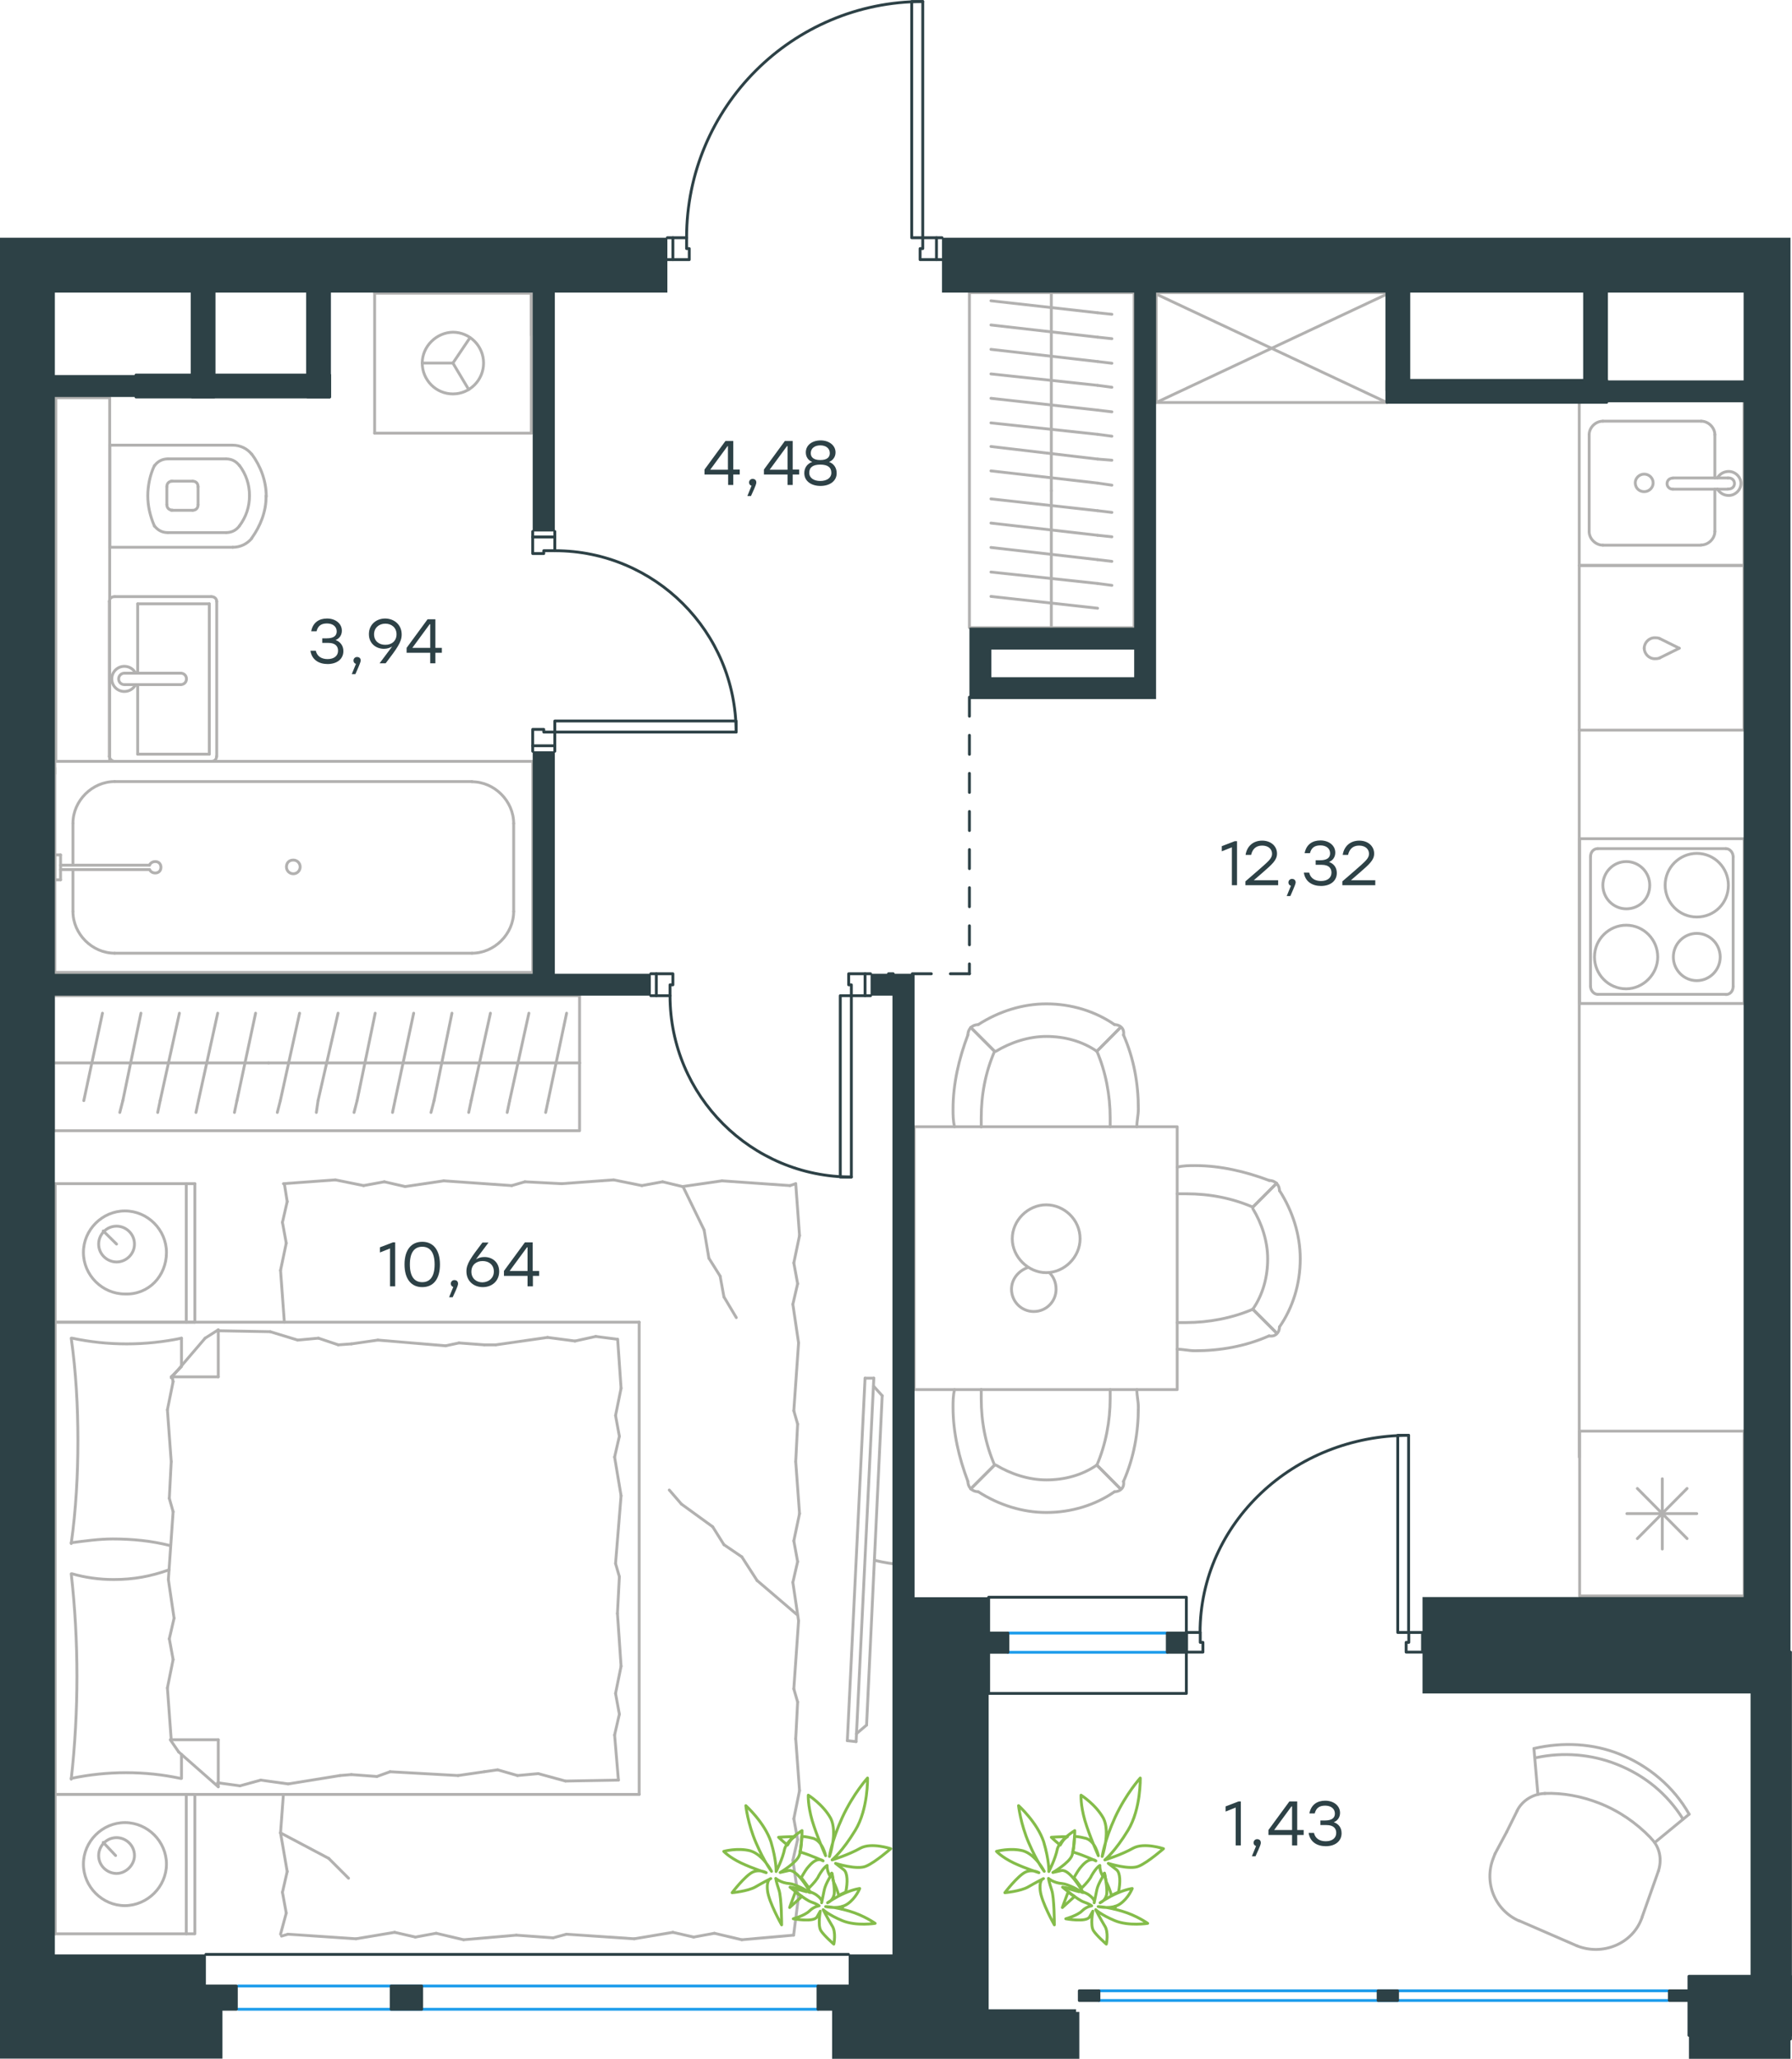 <?xml version="1.0" encoding="utf-8"?>
<!-- Generator: Adobe Illustrator 26.5.0, SVG Export Plug-In . SVG Version: 6.00 Build 0)  -->
<svg version="1.1" id="Слой_1" xmlns="http://www.w3.org/2000/svg" xmlns:xlink="http://www.w3.org/1999/xlink" x="0px" y="0px"
	 viewBox="0 0 940.9 1080.8" style="enable-background:new 0 0 940.9 1080.8;" xml:space="preserve">
<style type="text/css">
	.st0{fill:none;stroke:#B2B1B0;stroke-width:1.5;stroke-linecap:round;stroke-linejoin:round;stroke-miterlimit:22.926;}
	.st1{fill:#2D4146;}
	.st2{fill-rule:evenodd;clip-rule:evenodd;fill:#2D4146;}
	.st3{fill:none;stroke:#2D4146;stroke-width:1.5;stroke-linecap:round;stroke-linejoin:round;stroke-miterlimit:22.926;}
	.st4{fill:none;stroke:#1D9CEB;stroke-width:1.5;stroke-linecap:round;stroke-linejoin:round;stroke-miterlimit:22.926;}
	.st5{fill:none;stroke:#2D4146;stroke-width:1.5;stroke-linecap:round;stroke-linejoin:round;stroke-miterlimit:10;}
	
		.st6{fill:none;stroke:#2D4146;stroke-width:1.5;stroke-linecap:round;stroke-linejoin:round;stroke-miterlimit:22.926;stroke-dasharray:10,10,0,0,0,0;}
	.st7{fill:none;stroke:#84BC4A;stroke-width:1.5;stroke-linecap:round;stroke-linejoin:round;stroke-miterlimit:22.926;}
</style>
<g>
	<line class="st0" x1="57.7" y1="233.2" x2="57.7" y2="287.3"/>
	<g>
		<line class="st0" x1="122.2" y1="233.7" x2="57.7" y2="233.7"/>
		<line class="st0" x1="88.2" y1="279.6" x2="118.7" y2="279.6"/>
		<line class="st0" x1="118.7" y1="240.9" x2="88.2" y2="240.9"/>
		<line class="st0" x1="89.9" y1="267.9" x2="101.1" y2="267.9"/>
		<line class="st0" x1="101.1" y1="252.6" x2="89.9" y2="252.6"/>
		<line class="st0" x1="87.6" y1="255.5" x2="87.6" y2="264.9"/>
		<line class="st0" x1="57.7" y1="287.3" x2="122.2" y2="287.3"/>
		<line class="st0" x1="104" y1="264.9" x2="104" y2="255.5"/>
		<path class="st0" d="M132.1,282.6c4.7-6.5,7.6-14.1,7.6-21.7c0,0,0,0,0-0.6"/>
		<path class="st0" d="M87.6,264.9c0,1.8,1.2,2.9,2.9,2.9"/>
		<path class="st0" d="M81.1,276.1c1.8,2.3,4.1,3.5,7,3.5"/>
		<path class="st0" d="M101.1,267.9c1.8,0,2.9-1.2,2.9-2.9"/>
		<path class="st0" d="M125.7,276.1c3.5-4.7,5.3-10,5.3-15.9"/>
		<path class="st0" d="M104,255.5c0-1.8-1.2-2.9-2.9-2.9"/>
		<path class="st0" d="M90.5,252.6c-1.8,0-2.9,1.2-2.9,2.9"/>
		<path class="st0" d="M88.2,240.9c-2.9,0-5.3,1.2-7,3.5"/>
		<path class="st0" d="M81.1,244.4c-2.3,4.7-3.5,10.6-3.5,15.9s1.2,10.6,3.5,15.9"/>
		<path class="st0" d="M125.7,244.4c-1.8-2.3-4.1-3.5-7-3.5"/>
		<path class="st0" d="M139.8,260.7L139.8,260.7c0-8.2-2.9-15.9-7.6-22.3"/>
		<path class="st0" d="M122.2,287.3c4.1,0,7.6-1.8,10-4.7"/>
		<path class="st0" d="M132.1,238.4c-2.3-2.9-5.9-4.7-10-4.7"/>
		<path class="st0" d="M131,260.2L131,260.2c0-5.9-1.8-11.2-5.3-15.9"/>
		<path class="st0" d="M118.7,279.6c2.9,0,5.3-1.2,7-3.5"/>
	</g>
	<rect x="29.3" y="208.8" class="st0" width="28.3" height="190.9"/>
</g>
<g>
	<line class="st0" x1="109.9" y1="395.9" x2="72.3" y2="395.9"/>
	<line class="st0" x1="72.3" y1="395.9" x2="72.3" y2="359.4"/>
	<line class="st0" x1="72.3" y1="353.4" x2="72.3" y2="317"/>
	<line class="st0" x1="109.9" y1="317" x2="109.9" y2="395.9"/>
	<line class="st0" x1="72.3" y1="317" x2="109.9" y2="317"/>
	<line class="st0" x1="57.4" y1="315.8" x2="57.4" y2="397.1"/>
	<line class="st0" x1="110.8" y1="313.2" x2="60.3" y2="313.2"/>
	<line class="st0" x1="113.8" y1="397.1" x2="113.8" y2="315.8"/>
	<line class="st0" x1="60.3" y1="399.7" x2="110.8" y2="399.7"/>
	<path class="st0" d="M110.8,399.7c1.8,0,2.9-1,2.9-2.6"/>
	<path class="st0" d="M113.8,315.8c0-1.5-1.2-2.6-2.9-2.6"/>
	<path class="st0" d="M60.3,313.2c-1.8,0-2.9,1-2.9,2.6"/>
	<path class="st0" d="M57.4,397.1c0,1,1.2,2.6,2.9,2.6"/>
	<line class="st0" x1="94.9" y1="353.4" x2="65.7" y2="353.4"/>
	<line class="st0" x1="65.7" y1="359.4" x2="94.9" y2="359.4"/>
	<path class="st0" d="M94.9,353.4L94.9,353.4c1.7,0,3,1.3,3,3c0,1.7-1.3,3-3,3h0"/>
	<path class="st0" d="M71.2,359.4c-1.1,2.2-3.4,3.6-5.9,3.6c-3.7,0-6.6-3-6.6-6.6c0-3.7,3-6.6,6.6-6.6c2.5,0,4.8,1.4,5.9,3.6"/>
	<path class="st0" d="M65.7,359.4c-0.1,0-0.3,0-0.4,0c-1.7,0-3-1.3-3-3c0-1.7,1.4-3,3-3c0.1,0,0.3,0,0.4,0"/>
</g>
<g>
	<line class="st0" x1="38.3" y1="453.3" x2="38.3" y2="432.3"/>
	<line class="st0" x1="38.3" y1="478.5" x2="38.3" y2="456.5"/>
	<line class="st0" x1="60.2" y1="410.3" x2="247.8" y2="410.3"/>
	<line class="st0" x1="269.7" y1="432.3" x2="269.7" y2="478.5"/>
	<line class="st0" x1="279.7" y1="510.5" x2="28.8" y2="510.5"/>
	<line class="st0" x1="279.7" y1="399.7" x2="279.7" y2="510.5"/>
	<line class="st0" x1="247.8" y1="500.4" x2="60.2" y2="500.4"/>
	<line class="st0" x1="28.8" y1="399.7" x2="279.7" y2="399.7"/>
	<line class="st0" x1="28.8" y1="510.5" x2="28.8" y2="399.7"/>
	<path class="st0" d="M269.7,432.3c0-11.8-10.1-21.9-21.9-21.9"/>
	<path class="st0" d="M38.3,478.5c0,11.8,10.1,21.9,21.9,21.9"/>
	<path class="st0" d="M247.8,500.4c11.8,0,21.9-10.1,21.9-21.9"/>
	<path class="st0" d="M60.2,410.3c-11.8,0-21.9,10.1-21.9,21.9"/>
	<line class="st0" x1="28.8" y1="406.2" x2="28.8" y2="403.2"/>
	<line class="st0" x1="31.8" y1="454.2" x2="78.5" y2="454.2"/>
	<line class="st0" x1="78.5" y1="456.5" x2="31.8" y2="456.5"/>
	<line class="st0" x1="28.8" y1="461.9" x2="28.8" y2="448.8"/>
	<line class="st0" x1="28.8" y1="448.8" x2="31.8" y2="448.8"/>
	<line class="st0" x1="31.8" y1="448.8" x2="31.8" y2="461.9"/>
	<line class="st0" x1="31.8" y1="461.9" x2="28.8" y2="461.9"/>
	<path class="st0" d="M78.5,456.5c0.6,1.2,1.8,1.8,3,1.8c1.8,0,3-1.2,3-3c0-1.8-1.2-3-3-3c-1.2,0-2.4,0.6-3,1.8"/>
	<path class="st0" d="M150.4,455.1c0,2,1.6,3.6,3.6,3.6c2,0,3.6-1.6,3.6-3.6c0-2-1.6-3.6-3.6-3.6
		C151.7,451.5,150.4,453.1,150.4,455.1z"/>
</g>
<g>
	<line class="st0" x1="196.7" y1="153.9" x2="196.7" y2="227.4"/>
	<g>
		<line class="st0" x1="279" y1="227.4" x2="196.7" y2="227.4"/>
		<line class="st0" x1="279" y1="176" x2="279" y2="153.9"/>
		<line class="st0" x1="279" y1="227.4" x2="279" y2="153.9"/>
		<line class="st0" x1="237.8" y1="190.6" x2="246.7" y2="177.4"/>
		<line class="st0" x1="237.8" y1="190.6" x2="221.7" y2="190.6"/>
		<line class="st0" x1="237.8" y1="190.6" x2="246.1" y2="204.5"/>
		<path class="st0" d="M221.7,190.6c0,8.9,7.2,16.2,16.1,16.2c8.9,0,16.1-7.3,16.1-16.2c0-8.9-7.2-16.2-16.1-16.2
			C229.3,174.5,221.7,181.7,221.7,190.6z"/>
		<line class="st0" x1="279" y1="153.9" x2="196.7" y2="153.9"/>
	</g>
</g>
<g>
	<line class="st0" x1="552" y1="329.5" x2="552" y2="257.6"/>
	<line class="st0" x1="583.8" y1="269" x2="576.3" y2="268.1"/>
	<line class="st0" x1="576.3" y1="268.1" x2="520.3" y2="261.9"/>
	<line class="st0" x1="583.8" y1="281.8" x2="576.3" y2="281"/>
	<line class="st0" x1="576.3" y1="281" x2="520.3" y2="274.6"/>
	<line class="st0" x1="583.8" y1="294.7" x2="576.3" y2="293.8"/>
	<line class="st0" x1="576.3" y1="293.8" x2="520.3" y2="287.4"/>
	<line class="st0" x1="583.8" y1="307.3" x2="576.3" y2="306.3"/>
	<line class="st0" x1="576.3" y1="306.3" x2="520.3" y2="300.3"/>
	<line class="st0" x1="576.3" y1="319.3" x2="520.3" y2="313.1"/>
	<rect x="509" y="153.6" class="st0" width="86.5" height="175.9"/>
	<line class="st0" x1="552" y1="257.6" x2="552" y2="153.6"/>
	<line class="st0" x1="583.8" y1="165" x2="576.3" y2="164.2"/>
	<line class="st0" x1="576.3" y1="164.2" x2="520.3" y2="157.9"/>
	<line class="st0" x1="583.8" y1="177.8" x2="576.3" y2="177"/>
	<line class="st0" x1="576.3" y1="177" x2="520.3" y2="170.6"/>
	<line class="st0" x1="583.8" y1="190.7" x2="576.3" y2="189.8"/>
	<line class="st0" x1="576.3" y1="189.8" x2="520.3" y2="183.4"/>
	<line class="st0" x1="583.8" y1="203.3" x2="576.3" y2="202.3"/>
	<line class="st0" x1="576.3" y1="202.3" x2="520.3" y2="196.3"/>
	<line class="st0" x1="583.8" y1="216.2" x2="576.3" y2="215.3"/>
	<line class="st0" x1="576.3" y1="215.3" x2="520.3" y2="209.1"/>
	<line class="st0" x1="583.8" y1="229" x2="576.3" y2="228"/>
	<line class="st0" x1="576.3" y1="228" x2="520.3" y2="222"/>
	<line class="st0" x1="583.8" y1="241.6" x2="576.3" y2="241"/>
	<line class="st0" x1="576.3" y1="241" x2="520.3" y2="234.4"/>
	<line class="st0" x1="576.3" y1="253.6" x2="520.3" y2="247.2"/>
	<line class="st0" x1="583.8" y1="254.7" x2="576.3" y2="253.6"/>
</g>
<g>
	<line class="st0" x1="29" y1="694.1" x2="29" y2="621.4"/>
	<line class="st0" x1="102.3" y1="621.4" x2="102.3" y2="694.1"/>
	<line class="st0" x1="102.3" y1="694.1" x2="29" y2="694.1"/>
	<line class="st0" x1="29" y1="621.4" x2="102.3" y2="621.4"/>
	<line class="st0" x1="61.2" y1="653.1" x2="54.2" y2="646.2"/>
	<line class="st0" x1="97.8" y1="621.4" x2="97.8" y2="694.1"/>
	<path class="st0" d="M87.4,657.5c0-11.9-9.9-21.8-21.8-21.8c-11.9,0-21.8,9.9-21.8,21.8c0,11.9,9.9,21.8,21.8,21.8
		C78,679.8,87.4,669.9,87.4,657.5z"/>
	<path class="st0" d="M70.6,653.1c0-5.4-4.5-9.4-9.4-9.4c-5.4,0-9.4,4.5-9.4,9.4c0,5.4,4.5,9.4,9.4,9.4
		C66.1,662.5,70.6,658.5,70.6,653.1z"/>
	<line class="st0" x1="29" y1="942" x2="29" y2="694.1"/>
	<line class="st0" x1="95.3" y1="921" x2="95.3" y2="933.6"/>
	<line class="st0" x1="89.9" y1="722.8" x2="114.6" y2="722.8"/>
	<line class="st0" x1="95.3" y1="717.4" x2="89.9" y2="722.8"/>
	<line class="st0" x1="335.6" y1="942" x2="29" y2="942"/>
	<line class="st0" x1="114.6" y1="698.1" x2="114.6" y2="722.8"/>
	<line class="st0" x1="29" y1="694.1" x2="335.6" y2="694.1"/>
	<line class="st0" x1="114.6" y1="938" x2="93.8" y2="919.7"/>
	<line class="st0" x1="93.8" y1="919.7" x2="89.4" y2="913.3"/>
	<line class="st0" x1="95.3" y1="702.5" x2="95.3" y2="717"/>
	<line class="st0" x1="89.9" y1="913.3" x2="114.6" y2="913.3"/>
	<line class="st0" x1="89.9" y1="723.3" x2="107.7" y2="702.5"/>
	<line class="st0" x1="107.7" y1="702.5" x2="114.6" y2="698.1"/>
	<line class="st0" x1="114.6" y1="938" x2="114.6" y2="913.3"/>
	<line class="st0" x1="325.2" y1="827.7" x2="324.2" y2="847"/>
	<line class="st0" x1="322.7" y1="764.9" x2="326.1" y2="785.2"/>
	<line class="st0" x1="323.2" y1="743.1" x2="325.2" y2="754"/>
	<line class="st0" x1="325.2" y1="754" x2="322.7" y2="764.9"/>
	<line class="st0" x1="323.2" y1="820.8" x2="325.2" y2="827.7"/>
	<line class="st0" x1="326.1" y1="785.2" x2="323.2" y2="820.8"/>
	<line class="st0" x1="324.3" y1="703" x2="326.1" y2="728.8"/>
	<line class="st0" x1="326.1" y1="728.8" x2="323.2" y2="743.1"/>
	<line class="st0" x1="322.7" y1="910.8" x2="324.7" y2="934.5"/>
	<line class="st0" x1="323.2" y1="889" x2="325.2" y2="899.9"/>
	<line class="st0" x1="325.2" y1="899.9" x2="322.7" y2="910.8"/>
	<line class="st0" x1="324.2" y1="847" x2="326.1" y2="874.7"/>
	<line class="st0" x1="326.1" y1="874.7" x2="323.2" y2="889"/>
	<line class="st0" x1="335.6" y1="942" x2="335.6" y2="694.1"/>
	<path class="st0" d="M37.4,826.2c2,17.8,3,35.6,3,53.9c0,17.8-1,36.1-3,53.9"/>
	<path class="st0" d="M88.8,824.1c-9.9,3.5-18.7,5.1-29.1,5.1c-7.4,0-14.9-1-21.8-3"/>
	<path class="st0" d="M37.4,933.6c9.4-2,19.3-3,28.7-3c9.9,0,19.3,1,28.7,3"/>
	<path class="st0" d="M37.4,809.9c7.4-1,14.9-2,21.8-2c10.4,0,20.3,1,30.2,3.5"/>
	<line class="st0" x1="177.6" y1="706" x2="184.5" y2="705.5"/>
	<line class="st0" x1="156.3" y1="703.5" x2="167.2" y2="702.5"/>
	<line class="st0" x1="167.2" y1="702.5" x2="177.6" y2="706"/>
	<line class="st0" x1="114.6" y1="698.6" x2="141.9" y2="699.1"/>
	<line class="st0" x1="141.9" y1="699.1" x2="156.3" y2="703.5"/>
	<line class="st0" x1="241" y1="705" x2="254.3" y2="706"/>
	<line class="st0" x1="184.5" y1="705.5" x2="198.4" y2="703.5"/>
	<line class="st0" x1="234" y1="706.5" x2="241" y2="705"/>
	<line class="st0" x1="198.4" y1="703.5" x2="234" y2="706.5"/>
	<line class="st0" x1="254.3" y1="706" x2="260.3" y2="706"/>
	<line class="st0" x1="301.9" y1="704" x2="312.8" y2="701.6"/>
	<line class="st0" x1="312.8" y1="701.6" x2="323.7" y2="703"/>
	<line class="st0" x1="260.3" y1="706" x2="287.5" y2="702.1"/>
	<line class="st0" x1="287.5" y1="702.1" x2="301.9" y2="704"/>
	<line class="st0" x1="261.3" y1="929.1" x2="254.3" y2="930.1"/>
	<line class="st0" x1="282.6" y1="931.1" x2="271.7" y2="932.1"/>
	<line class="st0" x1="271.7" y1="932.1" x2="261.3" y2="929.1"/>
	<line class="st0" x1="324.7" y1="934.5" x2="296.9" y2="935"/>
	<line class="st0" x1="296.9" y1="935" x2="282.6" y2="931.1"/>
	<line class="st0" x1="197.9" y1="932.6" x2="184.5" y2="931.6"/>
	<line class="st0" x1="254.3" y1="930.1" x2="240.5" y2="932.1"/>
	<line class="st0" x1="204.8" y1="930.1" x2="197.9" y2="932.6"/>
	<line class="st0" x1="240.5" y1="932.1" x2="204.8" y2="930.1"/>
	<line class="st0" x1="184.5" y1="931.6" x2="178.5" y2="932.1"/>
	<line class="st0" x1="115.1" y1="936" x2="114.2" y2="936"/>
	<line class="st0" x1="136.9" y1="934.5" x2="126" y2="937.5"/>
	<line class="st0" x1="126" y1="937.5" x2="115.1" y2="936"/>
	<line class="st0" x1="178.5" y1="932.1" x2="151.3" y2="936.5"/>
	<line class="st0" x1="151.3" y1="936.5" x2="136.9" y2="934.5"/>
	<path class="st0" d="M37.4,702.5c2.5,17.8,3.5,35.6,3.5,53.9c0,17.8-1,36.1-3.5,53.9"/>
	<path class="st0" d="M95.3,702.5c-9.4,2-19.3,3-28.7,3c-9.9,0-19.3-1-28.7-3"/>
	<line class="st0" x1="88.9" y1="786.6" x2="89.9" y2="767.3"/>
	<line class="st0" x1="91.4" y1="849.5" x2="88.4" y2="829.2"/>
	<line class="st0" x1="90.9" y1="871.2" x2="88.9" y2="860.3"/>
	<line class="st0" x1="88.9" y1="860.3" x2="91.4" y2="849.5"/>
	<line class="st0" x1="90.9" y1="793.6" x2="88.9" y2="786.6"/>
	<line class="st0" x1="88.4" y1="829.2" x2="90.9" y2="793.6"/>
	<line class="st0" x1="89.9" y1="913.3" x2="87.9" y2="886.1"/>
	<line class="st0" x1="87.9" y1="886.1" x2="90.9" y2="871.2"/>
	<line class="st0" x1="90.9" y1="725.3" x2="90.4" y2="722.8"/>
	<line class="st0" x1="89.9" y1="767.3" x2="87.9" y2="740.1"/>
	<line class="st0" x1="87.9" y1="740.1" x2="90.9" y2="725.3"/>
	<line class="st0" x1="29" y1="1015.2" x2="29" y2="942"/>
	<line class="st0" x1="102.3" y1="942" x2="102.3" y2="1015.2"/>
	<line class="st0" x1="101.8" y1="1015.2" x2="29" y2="1015.2"/>
	<line class="st0" x1="29" y1="942" x2="101.8" y2="942"/>
	<line class="st0" x1="60.7" y1="974.1" x2="54.2" y2="967.2"/>
	<line class="st0" x1="97.8" y1="942" x2="97.8" y2="1015.2"/>
	<line class="st0" x1="150.8" y1="630.8" x2="149.3" y2="621.4"/>
	<line class="st0" x1="150.3" y1="652.6" x2="148.3" y2="641.7"/>
	<line class="st0" x1="148.3" y1="641.7" x2="150.8" y2="630.8"/>
	<line class="st0" x1="149.3" y1="694.1" x2="147.3" y2="666.9"/>
	<line class="st0" x1="147.3" y1="666.9" x2="150.3" y2="652.6"/>
	<line class="st0" x1="275.6" y1="620.4" x2="294.9" y2="621.4"/>
	<line class="st0" x1="212.7" y1="622.9" x2="233" y2="619.9"/>
	<line class="st0" x1="190.9" y1="622.4" x2="201.8" y2="620.4"/>
	<line class="st0" x1="201.8" y1="620.4" x2="212.7" y2="622.9"/>
	<line class="st0" x1="268.7" y1="622.4" x2="275.6" y2="620.4"/>
	<line class="st0" x1="233" y1="619.9" x2="268.7" y2="622.4"/>
	<line class="st0" x1="148.8" y1="621.4" x2="176.1" y2="619.4"/>
	<line class="st0" x1="176.1" y1="619.4" x2="190.9" y2="622.4"/>
	<line class="st0" x1="358.3" y1="622.9" x2="379.1" y2="619.9"/>
	<line class="st0" x1="337" y1="622.4" x2="347.9" y2="620.4"/>
	<line class="st0" x1="347.9" y1="620.4" x2="358.3" y2="622.9"/>
	<line class="st0" x1="414.8" y1="622.4" x2="417.8" y2="621.4"/>
	<line class="st0" x1="379.1" y1="619.9" x2="414.8" y2="622.4"/>
	<line class="st0" x1="294.9" y1="621.4" x2="322.2" y2="619.4"/>
	<line class="st0" x1="322.2" y1="619.4" x2="337" y2="622.4"/>
	<line class="st0" x1="418.8" y1="747.6" x2="417.8" y2="767.3"/>
	<line class="st0" x1="416.3" y1="684.7" x2="419.3" y2="705"/>
	<line class="st0" x1="416.8" y1="663" x2="418.8" y2="673.9"/>
	<line class="st0" x1="418.8" y1="673.9" x2="416.3" y2="684.7"/>
	<line class="st0" x1="416.8" y1="740.6" x2="418.8" y2="747.6"/>
	<line class="st0" x1="419.3" y1="705" x2="416.8" y2="740.6"/>
	<line class="st0" x1="417.8" y1="621.4" x2="419.8" y2="648.6"/>
	<line class="st0" x1="419.8" y1="648.6" x2="416.8" y2="663"/>
	<line class="st0" x1="418.8" y1="893.5" x2="417.8" y2="912.8"/>
	<line class="st0" x1="416.3" y1="830.7" x2="419.3" y2="850.9"/>
	<line class="st0" x1="416.8" y1="808.9" x2="418.8" y2="819.8"/>
	<line class="st0" x1="418.8" y1="819.8" x2="416.3" y2="830.7"/>
	<line class="st0" x1="416.8" y1="886.6" x2="418.8" y2="893.5"/>
	<line class="st0" x1="419.3" y1="850.9" x2="416.8" y2="886.6"/>
	<line class="st0" x1="417.8" y1="767.3" x2="419.8" y2="794.6"/>
	<line class="st0" x1="419.8" y1="794.6" x2="416.8" y2="808.9"/>
	<line class="st0" x1="419.2" y1="996.2" x2="416.7" y2="1015.9"/>
	<line class="st0" x1="416.3" y1="976.6" x2="419.3" y2="996.9"/>
	<line class="st0" x1="416.8" y1="954.8" x2="418.8" y2="965.7"/>
	<line class="st0" x1="418.8" y1="965.7" x2="416.3" y2="976.6"/>
	<line class="st0" x1="417.8" y1="912.8" x2="419.8" y2="940"/>
	<line class="st0" x1="419.8" y1="940" x2="416.8" y2="954.8"/>
	<line class="st0" x1="290.4" y1="1017.3" x2="271.1" y2="1015.9"/>
	<line class="st0" x1="353.3" y1="1014.4" x2="333" y2="1017.8"/>
	<line class="st0" x1="375.1" y1="1014.9" x2="364.2" y2="1016.9"/>
	<line class="st0" x1="364.2" y1="1016.9" x2="353.3" y2="1014.4"/>
	<line class="st0" x1="297.4" y1="1015.4" x2="290.4" y2="1017.3"/>
	<line class="st0" x1="333" y1="1017.8" x2="297.4" y2="1015.4"/>
	<line class="st0" x1="416.7" y1="1015.9" x2="389.5" y2="1018.3"/>
	<line class="st0" x1="389.5" y1="1018.3" x2="375.1" y2="1014.9"/>
	<line class="st0" x1="207.2" y1="1014.4" x2="186.9" y2="1017.8"/>
	<line class="st0" x1="229" y1="1014.9" x2="218.1" y2="1016.9"/>
	<line class="st0" x1="218.1" y1="1016.9" x2="207.2" y2="1014.4"/>
	<line class="st0" x1="151.2" y1="1015.4" x2="147.8" y2="1016.4"/>
	<line class="st0" x1="186.9" y1="1017.8" x2="151.2" y2="1015.4"/>
	<line class="st0" x1="271.1" y1="1015.9" x2="243.4" y2="1018.3"/>
	<line class="st0" x1="243.4" y1="1018.3" x2="229" y2="1014.9"/>
	<line class="st0" x1="150.8" y1="982.5" x2="147.3" y2="962.2"/>
	<line class="st0" x1="150.3" y1="1004.3" x2="148.3" y2="993.4"/>
	<line class="st0" x1="148.3" y1="993.4" x2="150.8" y2="982.5"/>
	<line class="st0" x1="147.3" y1="962.2" x2="148.8" y2="942"/>
	<line class="st0" x1="147.3" y1="1015.4" x2="150.3" y2="1004.3"/>
	<line class="st0" x1="374.2" y1="801.5" x2="357.8" y2="789.6"/>
	<line class="st0" x1="389.5" y1="817.3" x2="380.1" y2="810.9"/>
	<line class="st0" x1="380.1" y1="810.9" x2="374.2" y2="801.5"/>
	<line class="st0" x1="357.8" y1="789.6" x2="351.4" y2="782.2"/>
	<line class="st0" x1="418.3" y1="847.5" x2="397.5" y2="829.7"/>
	<line class="st0" x1="397.5" y1="829.7" x2="389.5" y2="817.3"/>
	<line class="st0" x1="147.3" y1="962.2" x2="172.6" y2="975.6"/>
	<line class="st0" x1="172.6" y1="975.6" x2="183" y2="986"/>
	<line class="st0" x1="380.1" y1="680.8" x2="386.6" y2="691.7"/>
	<line class="st0" x1="372.2" y1="660.5" x2="378.1" y2="669.9"/>
	<line class="st0" x1="378.1" y1="669.9" x2="380.1" y2="680.8"/>
	<line class="st0" x1="358.6" y1="622.9" x2="369.7" y2="645.7"/>
	<line class="st0" x1="369.7" y1="645.7" x2="372.2" y2="660.5"/>
	<path class="st0" d="M87.4,978.6c0-11.9-9.9-21.8-21.8-21.8c-11.9,0-21.8,9.9-21.8,21.8c0,11.9,9.9,21.8,21.8,21.8
		C77.5,1000.3,87.4,990.4,87.4,978.6z"/>
	<path class="st0" d="M70.6,974.1c0-5.4-4.5-9.4-9.4-9.4c-5.4,0-9.4,4.5-9.4,9.4c0,5.4,4.5,9.4,9.4,9.4
		C66.1,983.5,70.6,979.1,70.6,974.1z"/>
</g>
<g>
	<path class="st0" d="M459.1,819.1c5.1,1.2,10.1,2.1,15,2.1"/>
	<line class="st0" x1="449.5" y1="914.3" x2="458.8" y2="723.5"/>
	<line class="st0" x1="454.2" y1="723.5" x2="444.9" y2="913.8"/>
	<line class="st0" x1="444.9" y1="913.8" x2="449.5" y2="914.3"/>
	<line class="st0" x1="463.2" y1="732.7" x2="455" y2="905.6"/>
	<line class="st0" x1="458.7" y1="727.7" x2="463.2" y2="732.7"/>
	<line class="st0" x1="455" y1="905.6" x2="449.6" y2="910.2"/>
	<line class="st0" x1="454.2" y1="723.5" x2="458.8" y2="723.5"/>
</g>
<g>
	<line class="st0" x1="28" y1="558" x2="141" y2="558"/>
	<line class="st0" x1="123.1" y1="584" x2="124.4" y2="577.8"/>
	<line class="st0" x1="124.4" y1="577.8" x2="134.2" y2="531.9"/>
	<line class="st0" x1="102.9" y1="584" x2="104.2" y2="577.8"/>
	<line class="st0" x1="104.2" y1="577.8" x2="114.3" y2="531.9"/>
	<line class="st0" x1="82.8" y1="584" x2="84.1" y2="577.8"/>
	<line class="st0" x1="84.1" y1="577.8" x2="94.2" y2="531.9"/>
	<line class="st0" x1="62.9" y1="584" x2="64.5" y2="577.8"/>
	<line class="st0" x1="64.5" y1="577.8" x2="74" y2="531.9"/>
	<line class="st0" x1="44" y1="577.8" x2="53.8" y2="531.9"/>
	<rect x="28" y="522.7" class="st0" width="276.3" height="70.9"/>
	<line class="st0" x1="141" y1="558" x2="304.4" y2="558"/>
	<line class="st0" x1="286.5" y1="584" x2="287.8" y2="577.8"/>
	<line class="st0" x1="287.8" y1="577.8" x2="297.5" y2="531.9"/>
	<line class="st0" x1="266.3" y1="584" x2="267.6" y2="577.8"/>
	<line class="st0" x1="267.6" y1="577.8" x2="277.7" y2="531.9"/>
	<line class="st0" x1="246.1" y1="584" x2="247.4" y2="577.8"/>
	<line class="st0" x1="247.4" y1="577.8" x2="257.5" y2="531.9"/>
	<line class="st0" x1="226.3" y1="584" x2="227.9" y2="577.8"/>
	<line class="st0" x1="227.9" y1="577.8" x2="237.3" y2="531.9"/>
	<line class="st0" x1="206.1" y1="584" x2="207.4" y2="577.8"/>
	<line class="st0" x1="207.4" y1="577.8" x2="217.2" y2="531.9"/>
	<line class="st0" x1="185.9" y1="584" x2="187.5" y2="577.8"/>
	<line class="st0" x1="187.5" y1="577.8" x2="197" y2="531.9"/>
	<line class="st0" x1="166.1" y1="584" x2="167" y2="577.8"/>
	<line class="st0" x1="167" y1="577.8" x2="177.5" y2="531.9"/>
	<line class="st0" x1="147.2" y1="577.8" x2="157.3" y2="531.9"/>
	<line class="st0" x1="145.6" y1="584" x2="147.2" y2="577.8"/>
</g>
<g>
	<line class="st0" x1="915.8" y1="751.3" x2="915.8" y2="837.8"/>
	<line class="st0" x1="872.8" y1="776.3" x2="872.8" y2="813.2"/>
	<line class="st0" x1="859.7" y1="807.7" x2="885.8" y2="781.4"/>
	<line class="st0" x1="859.7" y1="781.4" x2="885.8" y2="807.7"/>
	<line class="st0" x1="854.2" y1="794.6" x2="890.9" y2="794.6"/>
	<line class="st0" x1="915.8" y1="837.8" x2="829.4" y2="837.8"/>
	<line class="st0" x1="829.4" y1="751.3" x2="829.4" y2="837.8"/>
	<line class="st0" x1="915.8" y1="751.3" x2="829.4" y2="751.3"/>
</g>
<g>
	<rect x="829.2" y="210.4" class="st0" width="86.5" height="86.4"/>
	<line class="st0" x1="878.3" y1="256.8" x2="907.3" y2="256.8"/>
	<line class="st0" x1="900.4" y1="250.9" x2="900.4" y2="228.2"/>
	<line class="st0" x1="834.4" y1="228.2" x2="834.4" y2="279"/>
	<line class="st0" x1="900.4" y1="279" x2="900.4" y2="256.8"/>
	<line class="st0" x1="841.6" y1="286.2" x2="893.2" y2="286.2"/>
	<line class="st0" x1="907.3" y1="250.9" x2="878.3" y2="250.9"/>
	<line class="st0" x1="893.2" y1="221.1" x2="841.6" y2="221.1"/>
	<path class="st0" d="M878.3,256.8L878.3,256.8c-1.7,0-3-1.3-3-2.9c0-1.7,1.3-2.9,3-2.9"/>
	<path class="st0" d="M893.2,221.1c3.8,0,7.2,3.4,7.2,7.1"/>
	<path class="st0" d="M901.7,250.9c1.3-2.1,3.4-3.4,6-3.4c3.4,0,6.4,2.9,6.4,6.3c0,3.4-3,6.3-6.4,6.3c-2.6,0-4.7-1.3-6-3.4"/>
	<path class="st0" d="M841.6,286.2c-3.8,0-7.2-3.4-7.2-7.1"/>
	<path class="st0" d="M900.4,279c0,3.8-3.4,7.1-7.2,7.1"/>
	<path class="st0" d="M834.4,228.2c0-3.8,3.4-7.1,7.2-7.1"/>
	<path class="st0" d="M907.3,250.9h0.4c1.7,0,3,1.3,3,2.9c0,1.7-1.3,2.9-3,2.9h-0.4"/>
	<path class="st0" d="M863.3,258.1c2.6,0,4.7-2.1,4.7-4.6c0-2.5-2.1-4.6-4.7-4.6c-2.6,0-4.7,2.1-4.7,4.6
		C858.7,256.4,860.8,258.1,863.3,258.1z"/>
</g>
<g>
	<path class="st0" d="M866.2,464.7c0-6.8-5.5-12.4-12.3-12.4c-6.8,0-12.3,5.6-12.3,12.4c0,6.8,5.5,12.4,12.3,12.4
		C860.6,477.1,866.2,472,866.2,464.7z"/>
	<path class="st0" d="M870.4,502.4c0-9-7.2-16.7-16.6-16.7c-8.9,0-16.6,7.3-16.6,16.7c0,9,7.2,16.7,16.6,16.7
		C862.8,519.1,870.4,511.4,870.4,502.4z"/>
	<path class="st0" d="M903.2,502.4c0-6.8-5.5-12.4-12.3-12.4c-6.8,0-12.3,5.6-12.3,12.4c0,6.8,5.5,12.4,12.3,12.4
		C897.7,514.8,903.2,509.2,903.2,502.4z"/>
	<path class="st0" d="M907.5,464.7c0-9-7.2-16.7-16.6-16.7c-8.9,0-16.6,7.3-16.6,16.7c0,9,7.2,16.7,16.6,16.7
		C900.2,481.4,907.5,474.1,907.5,464.7z"/>
	<line class="st0" x1="835.1" y1="517.8" x2="835.1" y2="449.8"/>
	<line class="st0" x1="906.2" y1="522" x2="838.9" y2="522"/>
	<line class="st0" x1="910" y1="449.8" x2="910" y2="517.8"/>
	<line class="st0" x1="838.9" y1="445.5" x2="906.2" y2="445.5"/>
	<path class="st0" d="M910,517.8L910,517.8c0,2.6-1.7,4.3-3.8,4.3"/>
	<path class="st0" d="M835.1,449.8L835.1,449.8c0-2.6,1.7-4.3,3.8-4.3"/>
	<path class="st0" d="M838.9,522L838.9,522c-2.1,0-3.8-2.1-3.8-4.3"/>
	<path class="st0" d="M906.2,445.5L906.2,445.5c2.1,0,3.8,2.1,3.8,4.3"/>
	<rect x="829.4" y="440.3" class="st0" width="86.4" height="86.5"/>
</g>
<g>
	<rect x="829.2" y="296.9" class="st0" width="86.5" height="86.4"/>
	<line class="st0" x1="881.7" y1="340.3" x2="871.4" y2="335.2"/>
	<line class="st0" x1="871.4" y1="345.4" x2="881.7" y2="340.3"/>
	<path class="st0" d="M871.4,345.4c-0.9,0.4-1.7,0.4-2.6,0.4c-3,0-5.5-2.6-5.5-5.6"/>
	<path class="st0" d="M871.4,335.2c-0.9-0.4-1.7-0.4-2.6-0.4c-3,0-5.5,2.6-5.5,5.6"/>
</g>
<line class="st0" x1="829.2" y1="383.3" x2="829.2" y2="764.9"/>
<g>
	<rect x="480" y="591.5" class="st0" width="138.1" height="138"/>
	<path class="st0" d="M575.9,769.1c-7.8,5.4-17.1,7.8-26.5,7.8c-9.3,0-18.7-3.1-26.5-7.8"/>
	<path class="st0" d="M596.9,729.5c0,3.1,0.8,6.2,0.8,9.3c0,13.2-2.3,26.4-7.8,38.9"/>
	<path class="st0" d="M508.2,777.7c-4.7-12.4-7.8-25.7-7.8-38.9c0-3.1,0-6.2,0.8-9.3"/>
	<path class="st0" d="M582.9,729.5c0,1.6,0,3.1,0,4.7c0,11.7-2.3,24.1-7,35"/>
	<path class="st0" d="M522.2,769.1c-4.7-10.9-7-22.5-7-35c0-1.6,0-3.1,0-4.7"/>
	<path class="st0" d="M585.2,783.1c-10.1,7-22.6,10.9-35.8,10.9c-12.5,0-24.9-3.9-35.8-10.9"/>
	<line class="st0" x1="575.9" y1="769.1" x2="588.3" y2="781.6"/>
	<line class="st0" x1="522.2" y1="769.1" x2="509.7" y2="781.6"/>
	<line class="st0" x1="575.9" y1="769.1" x2="588.3" y2="781.6"/>
	<line class="st0" x1="522.2" y1="769.1" x2="509.7" y2="781.6"/>
	<path class="st0" d="M513.6,783.1c-3.1,0-5.4-2.3-5.4-5.4"/>
	<path class="st0" d="M589.9,777.7c0.6,3.1-1.6,5.4-4.7,5.4"/>
	<path class="st0" d="M575.9,551.9c-7.8-5.4-17.1-7.8-26.5-7.8c-9.3,0-18.7,3.1-26.5,7.8"/>
	<path class="st0" d="M596.9,591.5c0-3.1,0.8-6.2,0.8-9.3c0-13.2-2.3-26.4-7.8-38.9"/>
	<path class="st0" d="M508.2,543.3c-4.7,12.4-7.8,25.7-7.8,38.9c0,3.1,0,6.2,0.8,9.3"/>
	<path class="st0" d="M582.9,591.5c0-1.6,0-3.1,0-4.7c0-11.7-2.3-24.1-7-35"/>
	<path class="st0" d="M522.2,551.9c-4.7,10.9-7,22.5-7,35c0,1.6,0,3.1,0,4.7"/>
	<path class="st0" d="M585.2,537.9c-10.1-7-22.6-10.9-35.8-10.9c-12.5,0-24.9,3.9-35.8,10.9"/>
	<line class="st0" x1="575.9" y1="551.9" x2="588.3" y2="539.4"/>
	<line class="st0" x1="522.2" y1="551.9" x2="509.7" y2="539.4"/>
	<line class="st0" x1="575.9" y1="551.9" x2="588.3" y2="539.4"/>
	<line class="st0" x1="522.2" y1="551.9" x2="509.7" y2="539.4"/>
	<path class="st0" d="M513.6,537.9c-3.1,0-5.4,2.3-5.4,5.4"/>
	<path class="st0" d="M589.9,543.3c0.6-3.1-1.6-5.4-4.7-5.4"/>
	<path class="st0" d="M657.8,687.3c5.4-7.8,7.8-17.1,7.8-26.4c0-9.3-3.1-18.7-7.8-26.4"/>
	<path class="st0" d="M618.1,708.3c3.1,0,6.2,0.8,9.3,0.8c13.2,0,26.5-2.3,38.9-7.8"/>
	<path class="st0" d="M666.4,619.7c-12.5-4.7-25.7-7.8-38.9-7.8c-3.1,0-6.2,0-9.3,0.8"/>
	<path class="st0" d="M618.1,694.3c1.6,0,3.1,0,4.7,0c11.7,0,24.1-2.3,35-7"/>
	<path class="st0" d="M657.8,633.7c-10.9-4.7-22.6-7-35-7c-1.6,0-3.1,0-4.7,0"/>
	<path class="st0" d="M671.8,696.6c7-10.1,10.9-22.5,10.9-35.8c0-12.4-3.9-24.9-10.9-35.8"/>
	<line class="st0" x1="657.8" y1="687.3" x2="670.3" y2="699.8"/>
	<line class="st0" x1="657.8" y1="633.7" x2="670.3" y2="621.2"/>
	<line class="st0" x1="657.8" y1="687.3" x2="670.3" y2="699.8"/>
	<line class="st0" x1="657.8" y1="633.7" x2="670.3" y2="621.2"/>
	<path class="st0" d="M671.8,625.1c0-3.1-2.3-5.4-5.4-5.4"/>
	<path class="st0" d="M666.4,701.3c3.1,0.6,5.4-1.6,5.4-4.7"/>
	<path class="st0" d="M549.3,632.5c-9.6,0-17.8,8.2-17.8,17.8c0,9.5,8.3,17.8,17.8,17.8c9.6,0,17.8-8.2,17.8-17.8
		C567.1,640.3,558.8,632.5,549.3,632.5z"/>
	<path class="st0" d="M551,668.1c2.2,2.2,3.5,5.2,3.5,8.7c0,6.5-5.2,11.7-11.7,11.7c-6.5,0-11.7-5.2-11.7-11.7
		c0-5.2,3.5-9.5,8.3-11.3"/>
</g>
<g>
	<rect x="607.1" y="153.6" class="st0" width="121.1" height="57.7"/>
	<line class="st0" x1="607.1" y1="211.3" x2="728.2" y2="154.4"/>
	<line class="st0" x1="607.1" y1="154.4" x2="728.2" y2="211.3"/>
</g>
<g>
	<line class="st0" x1="828" y1="1021.5" x2="797.6" y2="1008.3"/>
	<line class="st0" x1="791.1" y1="961.7" x2="796.6" y2="950.6"/>
	<line class="st0" x1="785" y1="973.1" x2="791.1" y2="961.7"/>
	<line class="st0" x1="862.2" y1="1006.4" x2="870.8" y2="982.1"/>
	<line class="st0" x1="886.9" y1="952.4" x2="868.8" y2="967.3"/>
	<line class="st0" x1="805.4" y1="917.9" x2="807.5" y2="942.1"/>
	<path class="st0" d="M828,1021.5L828,1021.5c13.3,5.3,28.6-0.9,33.7-13.7c0.2-0.5,0.4-0.9,0.5-1.4"/>
	<path class="st0" d="M883.7,955c-8.2-13.2-20.1-23-34.8-28.8c-13.3-5.3-28.3-6.5-42.2-3.5"/>
	<path class="st0" d="M866.6,964.7c-7.5-7.8-16.7-14.1-26.9-18.1c-9.2-3.6-19.1-5.5-28.8-5.1"/>
	<path class="st0" d="M886.9,952.4c-8.1-14.4-21.3-25.4-36.4-31.5c-14.2-5.7-29.9-6.5-45.1-3"/>
	<path class="st0" d="M785,973.1c-0.4,0.9-0.5,1.4-0.9,2.3c-5.1,12.9,0.8,27.4,13.5,33"/>
	<path class="st0" d="M811.4,941.5c-6.4,0.1-12.1,3.7-14.8,9"/>
	<path class="st0" d="M870.8,982.1c1.9-6.1,0.7-12.5-3.9-17"/>
</g>
<polygon class="st1" points="565,1054.8 519.1,1054.8 519.1,867.3 519.1,838.5 497.5,838.5 480.2,838.5 480.2,522.7 480.2,511.2 
	457.1,511.2 457.1,522.7 468.6,522.7 468.6,838.5 468.6,1026 448.6,1026 445.6,1026 445.6,1054.8 436.9,1054.8 436.9,1080.8 
	448.6,1080.8 565,1080.8 566.7,1080.8 566.7,1056.2 565,1056.2 "/>
<polygon class="st1" points="939.4,1054.8 887.5,1054.8 887.5,1056.2 886.8,1056.2 886.8,1080.8 887.5,1080.8 939.4,1080.8 
	940.1,1080.8 940.1,1056.2 939.4,1056.2 "/>
<rect x="728.2" y="199.7" class="st2" width="115.4" height="11.5"/>
<rect x="728.2" y="199.7" class="st3" width="115.4" height="11.5"/>
<rect x="832" y="147.1" class="st2" width="11.5" height="60.3"/>
<rect x="832" y="147.1" class="st3" width="11.5" height="60.3"/>
<rect x="728.2" y="147.1" class="st2" width="11.5" height="57.9"/>
<rect x="728.2" y="147.1" class="st3" width="11.5" height="57.9"/>
<rect x="71.4" y="196.9" class="st2" width="101.7" height="11.5"/>
<rect x="71.4" y="196.9" class="st3" width="101.7" height="11.5"/>
<rect x="161.5" y="145.3" class="st2" width="11.5" height="63.1"/>
<rect x="161.5" y="145.3" class="st3" width="11.5" height="63.1"/>
<rect x="100.9" y="145.3" class="st2" width="11.5" height="63.1"/>
<rect x="100.9" y="145.3" class="st3" width="11.5" height="63.1"/>
<rect x="919.9" y="867.3" class="st2" width="20.2" height="203.1"/>
<rect x="919.9" y="867.3" class="st3" width="20.2" height="203.1"/>
<rect x="886.8" y="1037.5" class="st2" width="53.4" height="31"/>
<rect x="886.8" y="1037.5" class="st3" width="53.4" height="31"/>
<line class="st3" x1="445.5" y1="1026" x2="108.1" y2="1026"/>
<line class="st4" x1="429.5" y1="1054.8" x2="125.1" y2="1054.8"/>
<line class="st4" x1="429.5" y1="1042.6" x2="125.1" y2="1042.6"/>
<rect x="429.5" y="1042.6" class="st2" width="16.1" height="12.2"/>
<rect x="429.5" y="1042.6" class="st3" width="16.1" height="12.2"/>
<rect x="205.4" y="1042.6" class="st2" width="16" height="12.2"/>
<rect x="205.4" y="1042.6" class="st3" width="16" height="12.2"/>
<rect x="108.1" y="1042.6" class="st2" width="16" height="12.2"/>
<rect x="108.1" y="1042.6" class="st3" width="16" height="12.2"/>
<line class="st4" x1="577" y1="1045.1" x2="875.6" y2="1045.1"/>
<line class="st4" x1="577" y1="1050.2" x2="875.6" y2="1050.2"/>
<rect x="566.7" y="1045.1" class="st2" width="10.3" height="5.1"/>
<rect x="566.7" y="1045.1" class="st3" width="10.3" height="5.1"/>
<rect x="723.6" y="1045.1" class="st2" width="10.2" height="5.1"/>
<rect x="723.6" y="1045.1" class="st3" width="10.2" height="5.1"/>
<rect x="876.5" y="1045.1" class="st2" width="10.2" height="5.1"/>
<rect x="876.5" y="1045.1" class="st3" width="10.2" height="5.1"/>
<line class="st4" x1="529.2" y1="857.3" x2="612.9" y2="857.3"/>
<line class="st4" x1="529.2" y1="867.4" x2="612.9" y2="867.4"/>
<rect x="519.1" y="838.5" class="st3" width="103.8" height="50.5"/>
<rect x="733.9" y="753.5" class="st3" width="5.7" height="103.5"/>
<polygon class="st3" points="746.9,867.3 746.9,857 739.7,857 739.7,862.2 738.3,862.2 738.3,867.3 "/>
<polygon class="st3" points="622.9,867.3 631.6,867.3 631.6,862.2 630.2,862.2 630.2,857 622.9,857 "/>
<path class="st3" d="M739.6,753.5c-60.5,0-109.5,46.3-109.5,103.5"/>
<rect x="519.1" y="857.3" class="st2" width="10.1" height="10.1"/>
<rect x="519.1" y="857.3" class="st3" width="10.1" height="10.1"/>
<rect x="612.9" y="857.3" class="st2" width="10.1" height="10.1"/>
<rect x="612.9" y="857.3" class="st3" width="10.1" height="10.1"/>
<rect x="291.3" y="378.5" class="st5" width="95.2" height="5.8"/>
<polygon class="st5" points="291.3,281.9 291.3,289.1 285.5,289.1 285.5,290.6 279.7,290.6 279.7,281.9 "/>
<polygon class="st5" points="279.7,382.9 285.5,382.9 285.5,384.3 291.3,384.3 291.3,391.5 279.7,391.5 "/>
<path class="st5" d="M386.5,384.3c0-52.6-42.6-95.2-95.2-95.2"/>
<line class="st5" x1="291.3" y1="281.9" x2="291.3" y2="279"/>
<line class="st5" x1="279.7" y1="281.9" x2="279.7" y2="279"/>
<line class="st5" x1="279.7" y1="391.5" x2="279.7" y2="394.4"/>
<line class="st5" x1="291.3" y1="391.5" x2="291.3" y2="394.4"/>
<rect x="478.7" y="0.8" class="st5" width="5.8" height="124"/>
<polygon class="st5" points="491.7,136.3 491.7,124.8 484.5,124.8 484.5,130.5 483.1,130.5 483.1,136.3 "/>
<polygon class="st5" points="353.3,136.3 361.9,136.3 361.9,130.5 360.5,130.5 360.5,124.8 353.3,124.8 "/>
<line class="st5" x1="491.7" y1="124.8" x2="494.6" y2="124.8"/>
<line class="st5" x1="491.7" y1="136.3" x2="494.6" y2="136.3"/>
<line class="st5" x1="353.3" y1="136.3" x2="350.4" y2="136.3"/>
<line class="st5" x1="353.3" y1="124.8" x2="350.4" y2="124.8"/>
<path class="st5" d="M484.5,0.8c-68.5,0-124,55.5-124,124"/>
<rect x="441.2" y="522.7" class="st5" width="5.8" height="95.2"/>
<polygon class="st5" points="344.6,511.2 344.6,522.7 351.8,522.7 351.8,517 353.3,517 353.3,511.2 "/>
<polygon class="st5" points="454.2,511.2 445.6,511.2 445.6,517 447,517 447,522.7 454.2,522.7 "/>
<path class="st5" d="M351.8,522.7c0,52.6,42.6,95.2,95.2,95.2"/>
<line class="st5" x1="344.6" y1="522.7" x2="341.7" y2="522.7"/>
<line class="st5" x1="344.6" y1="511.2" x2="341.7" y2="511.2"/>
<line class="st5" x1="454.2" y1="511.2" x2="457.1" y2="511.2"/>
<line class="st5" x1="454.2" y1="522.7" x2="457.1" y2="522.7"/>
<g>
	<path class="st1" d="M649.5,441.6v23.1h-2.7v-19.9l-5.3,2.1v-2.7l6.8-2.6H649.5z"/>
	<path class="st1" d="M671.2,464.7h-17.3v-2l6.7-5.8c5.6-4.9,7.3-6.3,7.3-8.7c0-2.5-2-4.3-5.2-4.3c-3.3,0-5.1,1.9-5.8,4.9H654
		c0.7-4.6,4-7.5,8.7-7.5c4.7,0,7.8,3,7.8,6.8c0,3.4-2.4,5.5-7.8,10.2l-4.4,3.8h12.8V464.7z"/>
	<path class="st1" d="M677.5,470.4h-1.9l2.2-5.4c-0.8-0.2-1.3-0.9-1.3-1.7c0-1.1,0.8-1.9,1.9-1.9c0.8,0,1.9,0.4,1.9,1.9
		C680.2,463.9,680.1,464.6,677.5,470.4z"/>
	<path class="st1" d="M701.9,458.3c0,4.2-3.4,6.8-8.3,6.8c-4.5,0-8.3-2.2-9-7h2.8c0.7,3.1,3.2,4.4,6.2,4.4c3.4,0,5.5-1.7,5.5-4.4
		c0-2.3-1.4-4.1-5.1-4.1h-3.2v-2.4h2.4c3.5,0,5.2-1.3,5.2-3.6c0-2.6-2.1-4.2-5.1-4.2c-2.8,0-4.7,1-5.5,4.1h-2.8
		c0.9-4.7,4.2-6.7,8.3-6.7c4.4,0,7.8,2.6,7.8,6.4c0,2.2-1.2,4.1-3.3,4.9C700.3,453.4,701.9,455.4,701.9,458.3z"/>
	<path class="st1" d="M722.1,464.7h-17.3v-2l6.7-5.8c5.6-4.9,7.3-6.3,7.3-8.7c0-2.5-2-4.3-5.2-4.3c-3.3,0-5.1,1.9-5.8,4.9H705
		c0.7-4.6,4-7.5,8.7-7.5c4.7,0,7.8,3,7.8,6.8c0,3.4-2.4,5.5-7.8,10.2l-4.4,3.8h12.8V464.7z"/>
</g>
<g>
	<path class="st1" d="M651.5,945.7v23.1h-2.7v-19.9l-5.3,2.1v-2.7l6.8-2.6H651.5z"/>
	<path class="st1" d="M659.2,974.5h-1.9l2.2-5.4c-0.8-0.2-1.3-0.9-1.3-1.7c0-1.1,0.8-1.9,1.9-1.9c0.8,0,1.9,0.4,1.9,1.9
		C662,968,661.9,968.7,659.2,974.5z"/>
	<path class="st1" d="M684.5,963.3h-3.4v5.5h-2.7v-5.5H666v-2.6l11-15h4.1v15h3.4V963.3z M678.4,960.7v-12.4h-0.3l-9.1,12.4
		L678.4,960.7z"/>
	<path class="st1" d="M704.4,962.4c0,4.2-3.4,6.8-8.3,6.8c-4.5,0-8.3-2.2-9-7h2.8c0.7,3.1,3.2,4.4,6.2,4.4c3.4,0,5.5-1.7,5.5-4.4
		c0-2.3-1.4-4.1-5.1-4.1h-3.2v-2.4h2.4c3.5,0,5.2-1.3,5.2-3.6c0-2.6-2.1-4.2-5.1-4.2c-2.8,0-4.7,1-5.5,4.1h-2.8
		c0.9-4.7,4.2-6.7,8.3-6.7c4.4,0,7.8,2.6,7.8,6.4c0,2.2-1.2,4.1-3.3,4.9C702.9,957.5,704.4,959.5,704.4,962.4z"/>
</g>
<g>
	<path class="st1" d="M388.4,249.1H385v5.5h-2.7v-5.5h-12.4v-2.6l11-15h4.1v15h3.4V249.1z M382.2,246.6v-12.4H382l-9.1,12.4
		L382.2,246.6z"/>
	<path class="st1" d="M394.3,260.4h-1.9l2.2-5.4c-0.8-0.2-1.3-0.9-1.3-1.7c0-1.1,0.8-1.9,1.9-1.9c0.8,0,1.9,0.4,1.9,1.9
		C397.1,253.8,397,254.6,394.3,260.4z"/>
	<path class="st1" d="M419.6,249.1h-3.4v5.5h-2.7v-5.5h-12.4v-2.6l11-15h4.1v15h3.4V249.1z M413.5,246.6v-12.4h-0.3l-9.1,12.4
		L413.5,246.6z"/>
	<path class="st1" d="M439.3,248.4c0,4.2-3.7,6.7-8.5,6.7c-4.8,0-8.5-2.5-8.5-6.7c0-2.8,1.5-5,4.2-5.9c-2.2-0.8-3.4-2.7-3.4-5
		c0-3.9,3.4-6.3,7.8-6.3c4.3,0,7.8,2.5,7.8,6.3c0,2.2-1.2,4.1-3.4,5C437.8,243.4,439.3,245.6,439.3,248.4z M436.5,248.2
		c0-2.9-2-4.3-5.8-4.3c-3.8,0-5.8,1.4-5.8,4.3c0,2.7,2.4,4.3,5.8,4.3C434.1,252.5,436.5,250.9,436.5,248.2z M425.7,237.9
		c0,2.1,1.4,3.6,5,3.6c3.6,0,5-1.5,5-3.6c0-2.5-2-4.1-5-4.1C427.8,233.8,425.7,235.3,425.7,237.9z"/>
</g>
<g>
	<path class="st1" d="M180.3,341.8c0,4.2-3.4,6.8-8.3,6.8c-4.5,0-8.3-2.2-9-7h2.8c0.7,3.1,3.2,4.4,6.2,4.4c3.4,0,5.5-1.7,5.5-4.4
		c0-2.3-1.4-4.1-5.1-4.1h-3.2v-2.4h2.4c3.5,0,5.2-1.3,5.2-3.6c0-2.6-2.1-4.2-5.1-4.2c-2.8,0-4.7,1-5.5,4.1h-2.8
		c0.9-4.7,4.2-6.7,8.3-6.7c4.4,0,7.8,2.6,7.8,6.4c0,2.2-1.2,4.1-3.3,4.9C178.7,336.9,180.3,339,180.3,341.8z"/>
	<path class="st1" d="M186.6,353.9h-1.9l2.2-5.4c-0.8-0.2-1.3-0.9-1.3-1.7c0-1.1,0.8-1.9,1.9-1.9c0.8,0,1.9,0.4,1.9,1.9
		C189.3,347.4,189.2,348.1,186.6,353.9z"/>
	<path class="st1" d="M210.9,333.1c0,4-2.4,7.2-8.4,15.1h-3.2l6.6-8.8c-1.2,0.7-2.6,1.2-4.3,1.2c-4.1,0-7.9-2.7-7.9-7.7
		c0-5,3.8-8.2,8.6-8.2C207,324.8,210.9,327.9,210.9,333.1z M208.2,333c0-3.5-2.6-5.6-5.9-5.6c-3.3,0-5.9,2.2-5.9,5.6
		c0,3.5,2.6,5.5,5.8,5.5C205.7,338.6,208.2,336.4,208.2,333z"/>
	<path class="st1" d="M232,342.7h-3.4v5.5h-2.7v-5.5h-12.4v-2.6l11-15h4.1v15h3.4V342.7z M225.9,340.1v-12.4h-0.3l-9.1,12.4
		L225.9,340.1z"/>
</g>
<g>
	<path class="st1" d="M207.5,652.2v23.1h-2.7v-19.9l-5.3,2.1v-2.7l6.8-2.6H207.5z"/>
	<path class="st1" d="M231,663.8c0,7.6-3.4,11.9-9.3,11.9c-5.8,0-9.3-4.3-9.3-11.9s3.5-11.9,9.3-11.9
		C227.5,651.9,231,656.2,231,663.8z M228.2,663.8c0-6.6-2.6-9.3-6.5-9.3s-6.5,2.7-6.5,9.3s2.6,9.3,6.5,9.3S228.2,670.4,228.2,663.8z
		"/>
	<path class="st1" d="M237.7,681h-1.9l2.2-5.4c-0.8-0.2-1.3-0.9-1.3-1.7c0-1.1,0.8-1.9,1.9-1.9c0.8,0,1.9,0.4,1.9,1.9
		C240.5,674.5,240.4,675.2,237.7,681z"/>
	<path class="st1" d="M262.1,667.5c0,5-3.8,8.2-8.6,8.2c-4.7,0-8.6-3.1-8.6-8.3c0-4,2.4-7.2,8.4-15.1h3.2l-6.6,8.8
		c1.2-0.7,2.6-1.2,4.3-1.2C258.3,659.8,262.1,662.5,262.1,667.5z M259.3,667.5c0-3.5-2.6-5.5-5.9-5.5c-3.4,0-5.9,2.1-5.9,5.6
		s2.6,5.6,5.8,5.6C256.7,673.1,259.3,670.9,259.3,667.5z"/>
	<path class="st1" d="M283.2,669.8h-3.4v5.5H277v-5.5h-12.4v-2.6l11-15h4.1v15h3.4V669.8z M277,667.2v-12.4h-0.3l-9.1,12.4
		L277,667.2z"/>
</g>
<polygon class="st1" points="291.3,279 291.3,153.6 350.4,153.6 350.4,124.8 51.8,124.8 28.8,124.8 0,124.8 0,153.6 0,436.2 
	0,447.8 0,470.8 0,838.5 0,1026 0,1080.7 116.8,1080.7 116.8,1054.8 108.1,1054.8 108.1,1026 28.8,1026 28.8,838.5 28.8,522.7 
	279.7,522.7 291.3,522.7 341.7,522.7 341.7,511.2 291.3,511.2 291.3,394.4 279.7,394.4 279.7,511.2 28.8,511.2 28.8,470.8 
	28.8,208.4 100.9,208.4 100.9,196.9 28.8,196.9 28.8,153.6 51.8,153.6 161.5,153.6 161.5,156.5 173,156.5 173,153.6 279.7,153.6 
	279.7,279 "/>
<path class="st1" d="M940.1,124.8h-13h-11.5H713.1H620h-28.8h-96.6h0v28.8h100.9v124v51.9h-75H509V367h11.5h75h11.5v-89.4v-124h106
	h202.5v46.1h-72.1v11.5h72.1v259.5v367.7H746.9v28.8V889h173v-21.6h20.2V124.8z M595.5,355.5h-75V341h75V355.5z"/>
<line class="st6" x1="509" y1="366" x2="509" y2="511.2"/>
<line class="st6" x1="509" y1="511.2" x2="466.5" y2="511.2"/>
<g>
	<path class="st7" d="M436.9,976.4c0,0,5.4-4.4,12.2-15.6c6.8-11.2,6.4-27.4,6.4-27.4s-7.4,8.1-13.2,20.6
		c-5.7,12.5-6.8,20.6-6.8,20.6s4.4-12.5,0.7-20c-4.1-7.4-11.8-12.2-11.8-12.2s-0.3,5.1,2,13.2c2.4,8.1,7.1,18.6,7.1,18.6
		s-1.4-7.4-6.4-9.1c-1.4-0.3-3.7-1-6.1-1c-0.3,2.4-0.3,5.8-1,8.1c0.3,0.3,1,0.3,1,0.3c5.4,1.7,11.2,4.4,11.2,4.4s-2.7-2.7-7.4,2.7
		c-1.4,1.4-2.7,3.7-4.1,6.1c1.4,1.7,3,4.1,4.1,5.4c2.4-2.4,4.4-4.7,5.1-6.4c2.7-4.7,4.4-5.4,4.4-5.4s-0.3,2.4,1.4,5.4
		c0.7-1,1-1.4,1-1.4s0.3,2,1,4.7c1,2,2,4.4,2.7,7.1c1-0.7,2-1,3.4-1.7l0.3-0.3c1-4.7,1-9.8-1-11.5l-4.4-3.4c0,0,11.5,3.7,16.2,1.4
		c4.7-2,12.8-9.1,12.8-9.1s-10.1-3.4-15.9-0.3C445.7,973.7,436.9,976.4,436.9,976.4z M417.3,964.2c-4.4,0-8.5,0.3-8.5,0.3
		s2,2,4.7,4.1C414.6,966.6,415.6,965.2,417.3,964.2z M419,990.3c-0.3,0.3-0.3,1-0.7,1.4c1.4,0.3,3.4,1,5.1,1.4l0.3-0.3
		C422.7,992,421,991,419,990.3z M417.6,993.3c-1.7,4.4-3,8.1-3,8.1s3-2.7,6.4-5.8C420,995,418.7,994,417.6,993.3z M441.6,1001.1
		c0,0.3,0.3,1,0.3,1h0.3c0-0.3,0.3-0.7,0.3-1.4C442,1001.1,442,1001.1,441.6,1001.1z"/>
	<path class="st7" d="M407.5,982.5c0,0,0.3-5.4-2.7-15.6c-3.4-10.2-13.2-19-13.2-19s1,9.5,5.4,19.6c4.4,10.2,8.1,14.9,8.1,14.9
		s-4.4-8.8-11.2-10.8c-6.8-1.7-13.9,0.3-13.9,0.3s2.7,3,9.1,6.1c6.4,3,13.2,5.1,13.2,5.1s-3.4-2-7.1-0.3c-4.1,2-10.8,10.8-10.8,10.8
		s8.1-0.7,12.2-3c4.1-2.4,8.1-4.4,8.1-4.4s-2.4,0.3-1.7,6.4c0.7,6.1,7.4,17.9,7.4,17.9s0-14.2-1.4-18.3c-1.4-4.1-1.7-6.1-1.7-6.1
		s2.7,2.4,7.1,2.7c3.4,0.3,7.4,3,10.1,4.4c0.3,0.3,1,0.3,1,0.3c-1.4-2.4-7.4-12.5-11.5-11.5l-4.4,1c0,0,8.8-5.1,10.1-9.1
		c1.4-4.1,1.4-12.9,1.4-12.9s-7.4,4.4-9.1,9.5C410.9,976.1,407.5,982.5,407.5,982.5z"/>
	<path class="st7" d="M432.2,1002.5c0,0,2.7,2.7,10.1,5.8c7.4,3,17.2,1.4,17.2,1.4s-5.7-4.1-13.5-6.4c-8.1-2.4-12.5-2.4-12.5-2.4
		s7.1,1.7,11.5-1.4c4.4-3,6.4-8.1,6.4-8.1s-3,0.3-7.8,2.4c-4.7,2-9.1,5.1-9.1,5.1s2.7-1,3.4-4.1c0.7-3-1-11.2-1-11.2
		s-3.4,5.1-4.1,8.5c-0.7,3.4-1.4,6.8-1.4,6.8s1-1.4-2.7-4.1c-3.7-2.7-13.9-4.1-13.9-4.1s8.1,6.8,11.2,7.8c3,1,4.1,2,4.1,2
		s-2.7,0.3-5.1,2.7c-2.4,2.4-8.5,4.1-8.5,4.1s10.8,2,12.5-1l1.7-3c0,0-1.4,7.4,0.3,10.2c1.7,2.7,6.8,7.1,6.8,7.1s1.4-6.4-1-9.8
		C434.6,1007.2,432.2,1002.5,432.2,1002.5z"/>
</g>
<g>
	<path class="st7" d="M580.1,976.4c0,0,5.4-4.4,12.2-15.6c6.8-11.2,6.4-27.4,6.4-27.4s-7.4,8.1-13.2,20.6
		c-5.7,12.5-6.8,20.6-6.8,20.6s4.4-12.5,0.7-20c-4.1-7.4-11.8-12.2-11.8-12.2s-0.3,5.1,2,13.2c2.4,8.1,7.1,18.6,7.1,18.6
		s-1.4-7.4-6.4-9.1c-1.4-0.3-3.7-1-6.1-1c-0.3,2.4-0.3,5.8-1,8.1c0.3,0.3,1,0.3,1,0.3c5.4,1.7,11.2,4.4,11.2,4.4s-2.7-2.7-7.4,2.7
		c-1.4,1.4-2.7,3.7-4.1,6.1c1.4,1.7,3,4.1,4.1,5.4c2.4-2.4,4.4-4.7,5.1-6.4c2.7-4.7,4.4-5.4,4.4-5.4s-0.3,2.4,1.4,5.4
		c0.7-1,1-1.4,1-1.4s0.3,2,1,4.7c1,2,2,4.4,2.7,7.1c1-0.7,2-1,3.4-1.7l0.3-0.3c1-4.7,1-9.8-1-11.5l-4.4-3.4c0,0,11.5,3.7,16.2,1.4
		c4.7-2,12.8-9.1,12.8-9.1s-10.1-3.4-15.9-0.3C588.9,973.7,580.1,976.4,580.1,976.4z M560.5,964.2c-4.4,0-8.5,0.3-8.5,0.3
		s2,2,4.7,4.1C557.8,966.6,558.8,965.2,560.5,964.2z M562.2,990.3c-0.3,0.3-0.3,1-0.7,1.4c1.4,0.3,3.4,1,5.1,1.4l0.3-0.3
		C565.9,992,564.2,991,562.2,990.3z M560.8,993.3c-1.7,4.4-3,8.1-3,8.1s3-2.7,6.4-5.8C563.2,995,561.8,994,560.8,993.3z
		 M584.8,1001.1c0,0.3,0.3,1,0.3,1h0.3c0-0.3,0.3-0.7,0.3-1.4C585.1,1001.1,585.1,1001.1,584.8,1001.1z"/>
	<path class="st7" d="M550.7,982.5c0,0,0.3-5.4-2.7-15.6c-3.4-10.2-13.2-19-13.2-19s1,9.5,5.4,19.6c4.4,10.2,8.1,14.9,8.1,14.9
		s-4.4-8.8-11.2-10.8c-6.8-1.7-13.9,0.3-13.9,0.3s2.7,3,9.1,6.1c6.4,3,13.2,5.1,13.2,5.1s-3.4-2-7.1-0.3c-4.1,2-10.8,10.8-10.8,10.8
		s8.1-0.7,12.2-3c4.1-2.4,8.1-4.4,8.1-4.4s-2.4,0.3-1.7,6.4c0.7,6.1,7.4,17.9,7.4,17.9s0-14.2-1.4-18.3c-1.4-4.1-1.7-6.1-1.7-6.1
		s2.7,2.4,7.1,2.7c3.4,0.3,7.4,3,10.1,4.4c0.3,0.3,1,0.3,1,0.3c-1.4-2.4-7.4-12.5-11.5-11.5l-4.4,1c0,0,8.8-5.1,10.1-9.1
		c1.4-4.1,1.4-12.9,1.4-12.9s-7.4,4.4-9.1,9.5C554.1,976.1,550.7,982.5,550.7,982.5z"/>
	<path class="st7" d="M575.3,1002.5c0,0,2.7,2.7,10.1,5.8c7.4,3,17.2,1.4,17.2,1.4s-5.7-4.1-13.5-6.4c-8.1-2.4-12.5-2.4-12.5-2.4
		s7.1,1.7,11.5-1.4c4.4-3,6.4-8.1,6.4-8.1s-3,0.3-7.8,2.4c-4.7,2-9.1,5.1-9.1,5.1s2.7-1,3.4-4.1c0.7-3-1-11.2-1-11.2
		s-3.4,5.1-4.1,8.5c-0.7,3.4-1.4,6.8-1.4,6.8s1-1.4-2.7-4.1c-3.7-2.7-13.9-4.1-13.9-4.1s8.1,6.8,11.2,7.8c3,1,4.1,2,4.1,2
		s-2.7,0.3-5.1,2.7c-2.4,2.4-8.5,4.1-8.5,4.1s10.8,2,12.5-1l1.7-3c0,0-1.4,7.4,0.3,10.2c1.7,2.7,6.8,7.1,6.8,7.1s1.4-6.4-1-9.8
		C577.7,1007.2,575.3,1002.5,575.3,1002.5z"/>
</g>
</svg>
